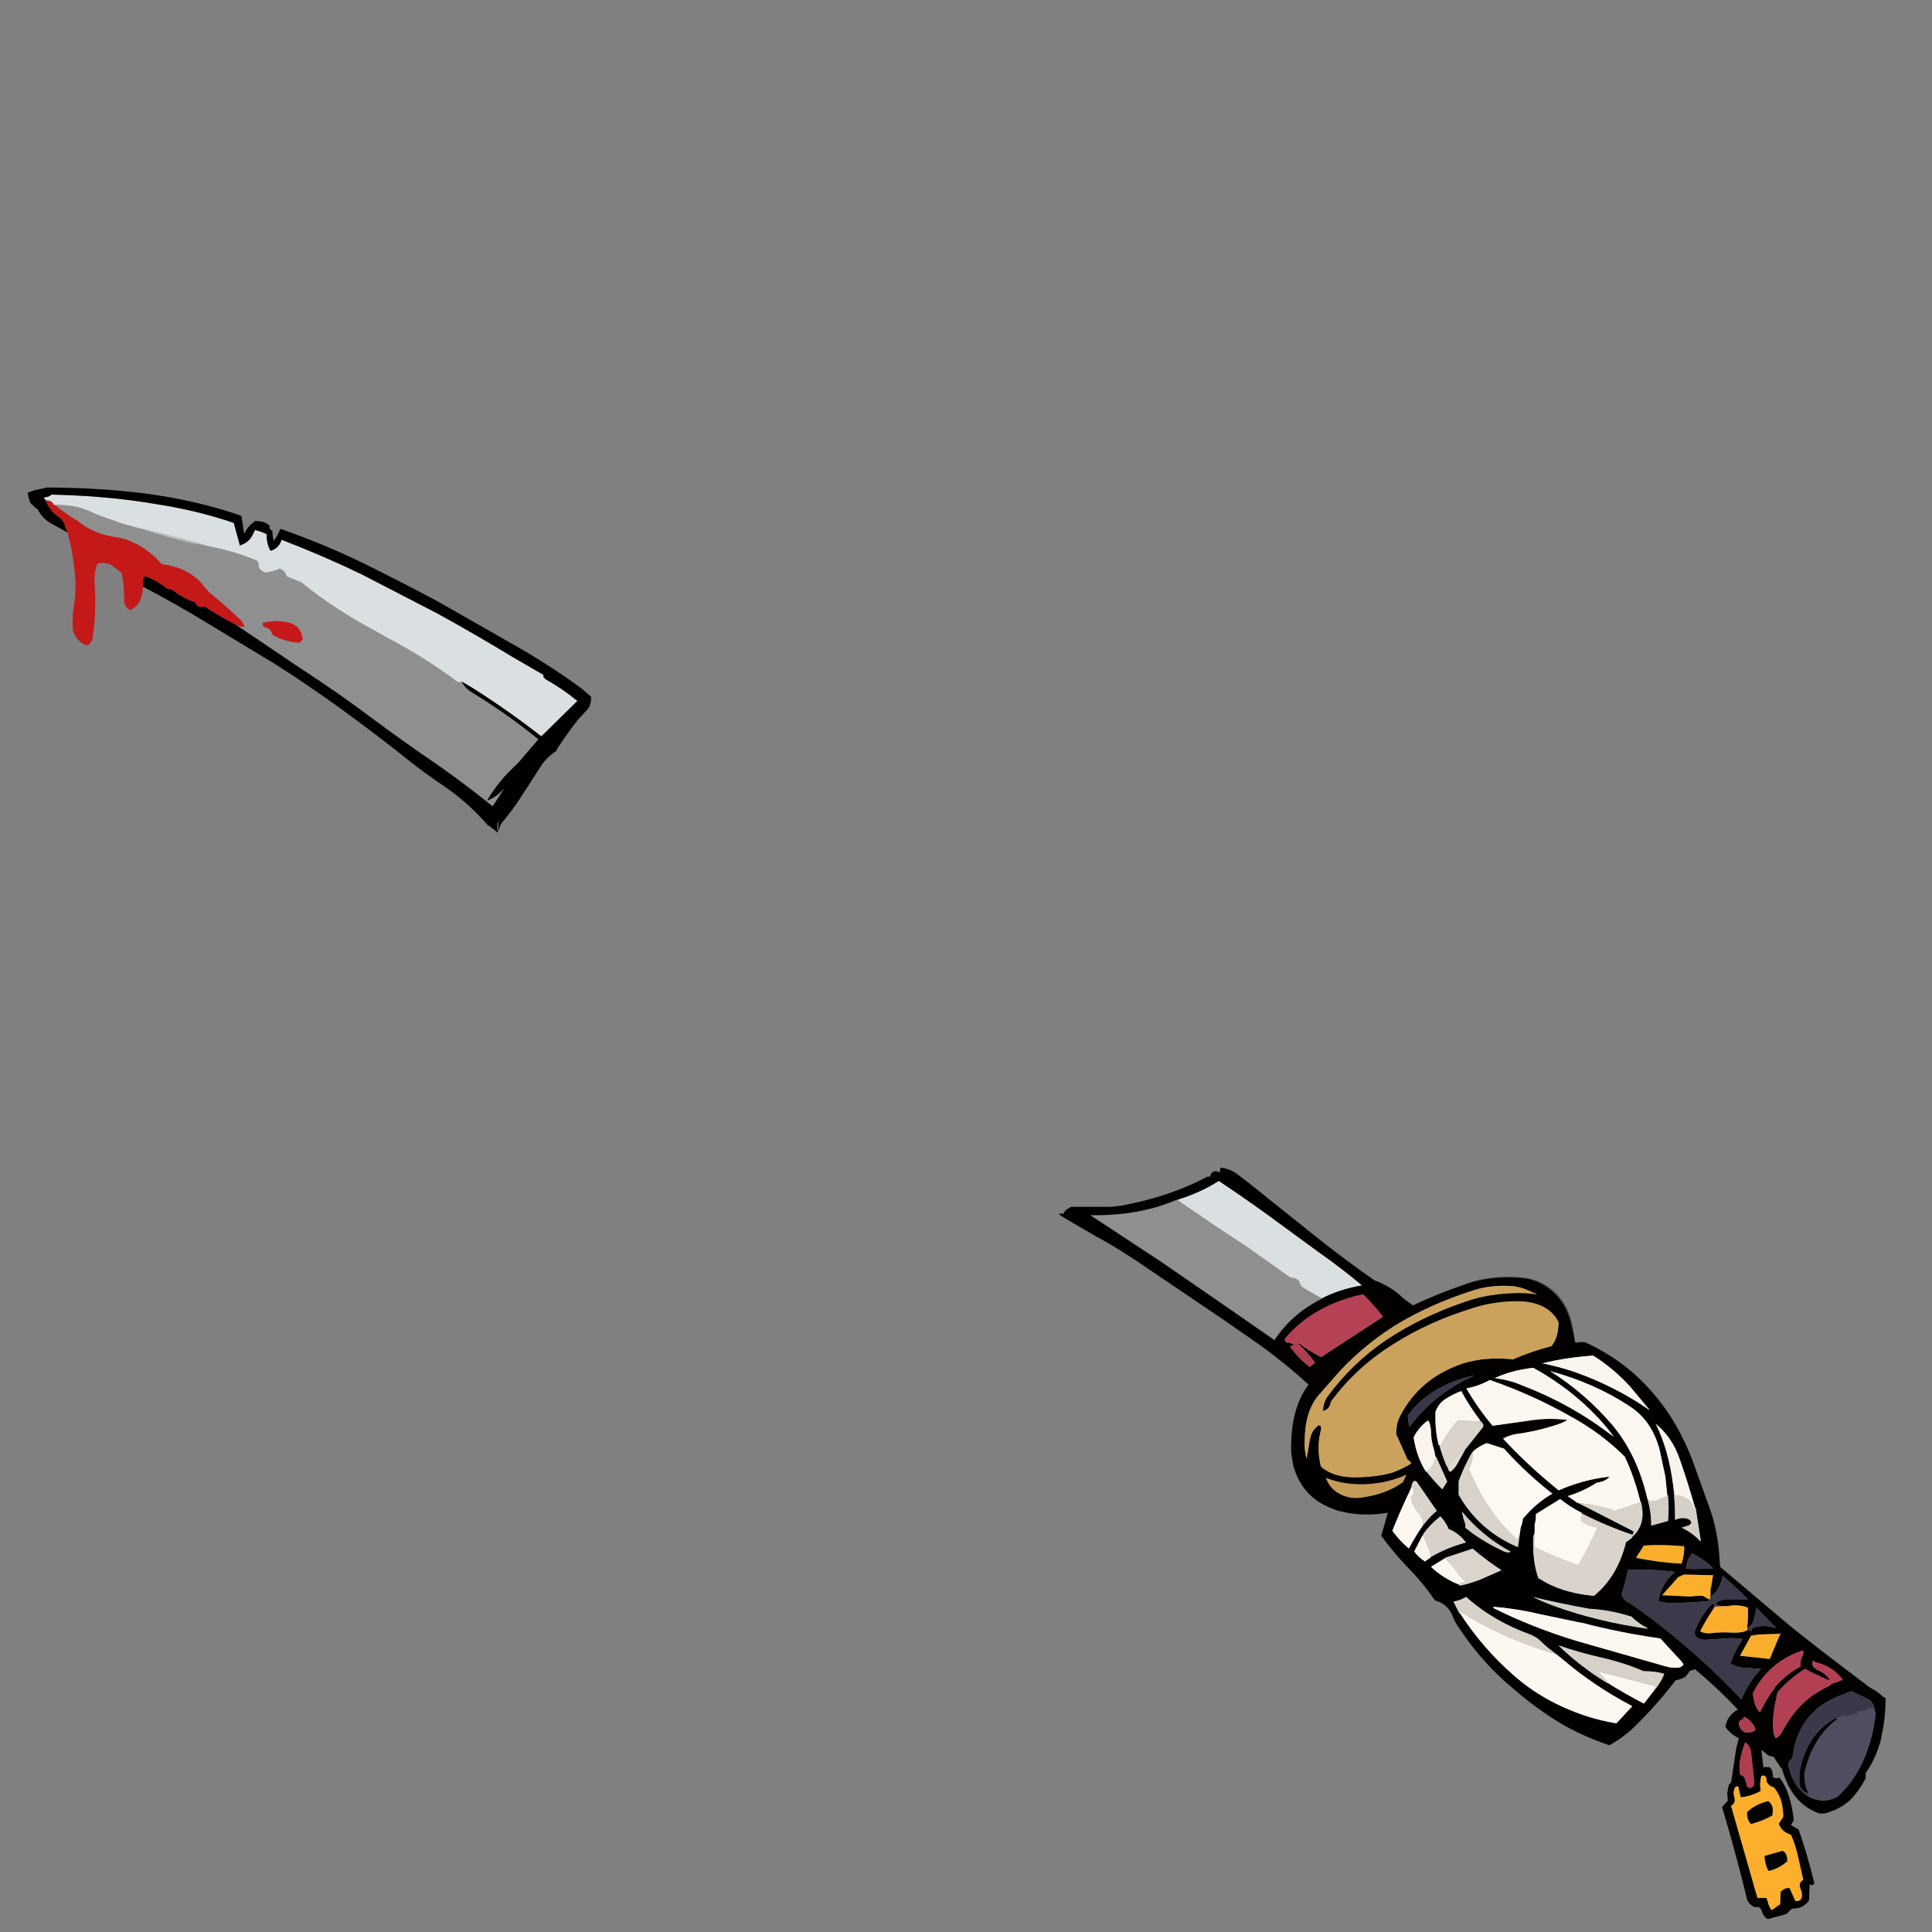 <svg xmlns="http://www.w3.org/2000/svg" xmlns:xlink="http://www.w3.org/1999/xlink" width="3000" height="3000" preserveAspectRatio="none"><rect width="100%" height="100%" fill="#808080" stroke="none"/><defs><g id="a"><path fill="#B6BBBE" d="M318 847v-1q-50-14-102-26 40 14 83 24l19 3Z"/><path fill="#8F8F8F" d="M435 883h-1q-10 5-24 6v-1q-5-2-8-7v-1q0-5-2-8v-1q-37-16-82-24l-19-3q-43-10-83-24-21-5-40-12-21-7-39-15-23-10-52-9 16 13 34 24h1q24 22 66 27l11 3q33 13 54 38 30 4 49 18 10 7 18 18l7 8q26 21 50 44l5 9q-9 1-16-5h-1l107 72q54 35 106 74 51 38 104 74 44 31 85 64l17-26v-1q-10 12-25 18v-1q16-27 38-48l11-11 30-35q-49-40-105-74-9-6-14-15h1v-1h-1q-4 2-6 1-51-38-110-69l-23-13q-58-31-108-71v-1l-25-10v-1q-3-8-10-11m-23 91q-5-1-4-7 22-5 41 0t21 26l-5 5h-1q-24-2-40-12h-1q-2-10-11-12m1640 1043v-1l-26-15q-8-5-9-13h-1q-4-4-12-4l-69-49q-54-35-107-72h-1q-57 25-134 24l108 71 106 73 72 50q27-41 73-64Z"/><path fill="#C71919" d="M408 967q-1 6 4 7 9 2 11 12h1q16 10 40 12h1l5-5q-2-21-21-26t-41 0Z"/><path fill="#C51818" d="M85 784h-1q-4-8-13-7 6 16 19 25 10 7 11 16l4 9q9 33 12 73 1 19-2 39-3 17-2 39 5 17 20 24h1q6-1 8-7h1q7-40 4-89-1-18 4-30 8-4 19 0h1l17 13h1q4 21 4 46v1q2 8 9 11h1q18-9 19-35v-9q0-10 7-7 17 7 30 18l8 2h1q14 12 34 19h1q3 10 14 7h1q21 14 44 26h2q7 6 16 5l-5-9q-24-23-50-44l-7-8q-8-11-18-18-19-14-49-18-21-25-54-38l-11-3q-42-5-66-27h-1q-18-11-34-24Z"/><path fill="#DADFE2" d="M71 776v1q9-1 13 7h1q29-1 52 9 18 8 39 15 19 7 40 12 52 12 102 26v1q45 8 82 24v1q2 3 2 8v1q3 5 8 7v1q14-1 24-6h1q7 3 10 11v1l25 10v1q50 40 108 71l23 13q59 31 110 69 2 1 6-1h1v1l17 10q55 35 105 74h1l56-55h-1q-23-19-50-34v-1q-3-1-2-5l-50-29q-56-34-114-66l-118-61q-60-29-125-54v1q-4 12-16 16h-1q-6-10-6-26h-1q-8-4-17-6l-4 8q-6 12-20 16v-2l-9-33q-55-19-119-29-75-13-163-15h-1q-4 4-11 4-1 4 2 4m1979 1170-52-38q-51-38-105-74h-1q-28 18-64 29 53 37 107 72l69 49q8 0 12 4h1q1 8 9 13l26 15h1q27-14 62-20-31-26-65-50Z"/><path fill="#010101" d="M70 757v1q-15 2-27 7 1 8 4 15v1l10 9h1q7 14 20 22l27 15-4-9q-1-9-11-16-13-9-19-25v-1q-3 0-2-4 7 0 11-4h1q88 2 163 15 64 10 119 29l9 33v2q14-4 20-16l4-8q9 2 17 6h1q0 16 6 26h1q12-4 16-16v-1q65 25 125 54l118 61q58 32 114 66l50 29q-1 4 2 5v1q27 15 50 34h1l-56 55h-1q-50-39-105-74l-17-10h-1q5 9 14 15 56 34 105 74l-30 35-11 11q-22 21-38 48v1q15-6 25-18v1l-17 26q-41-33-85-64-53-36-104-74-52-39-106-74l-107-72h-1q-23-12-44-26h-1q-11 3-14-7h-1q-20-7-34-19h-1l-8-2q-13-11-30-18-7-3-7 7v8q48 25 94 53l111 67q55 35 107 73 51 37 101 77 25 20 52 38 40 27 71 63h1l14 11q-2-9 0-16t0 16q4-13 6-15 17-20 31-42l31-48q9-13 23-22l1-3q15-23 32-45l13-14q8-7 8-22l-15-13q-52-38-109-70l-114-65q-58-31-119-61-60-29-126-52v1q-4 10-10 18-2-7-2-16h-1q-4-3-4-6 2 0 1-1-6-8-24-8v1q-10 7-16 19l-4-28q-63-22-137-33-78-11-168-11Z"/><path fill-opacity=".4" d="M2451 2084h-5l-5-29q-10-45-49-64-15-7-34-8-47-3-84 11v1q37-14 84-11 15 1 26 5 41 17 54 60 5 17 8 36h2q3 1 3-1Z"/><path fill="#030202" d="M2698 2654v1h1l-1-1m-128-32v1l1-1h-1m143-96v1-1m-56-47v-1 1Z"/><path fill="#020100" d="m2654 2340-24-67q-24-66-66-113-42-48-103-76h-10q0 2-3 1h-2q-3-19-8-36-13-43-54-60-11-4-26-5-47-3-84 11h-1q-41 14-79 32l-15-11q-18-18-45-28-50-35-96-72l-100-80-13-10q-13-11-30-13 0 9-4 7v-1q-10-2-12 8h-4q-58 31-133 45l-17 2h-63v1q-8 3-11 10-14-3 3 7l50 29q34 18 86 54l108 73 59 41q40 29 75 61-29 38-27 106l3 19q13 48 57 66l10 4q37 11 80 4l-10 35v1q19 26 41 49 23 23 42 51 22 6 29 28 4 9 10 17 36 54 85 94 24 21 51 39 42 29 96 47 18-10 33-23 38-36 70-78 8-1 14-5h1l6-8v-1l9-3q35 29 66 62l1 1h-1q-15 8-19 26 8 12 21 18l-2 8-2 8-8 53q-3 2-4 5l-2 12 1 11-9 10q21 70 38 140 1 7 6 11 6 6 13 4l3 3 2 4q2 8 9 12l29-8 8-8 9-1q11-2 18-12l1-25 2 1q3 1 5-2v-2q-10-41-24-82l-12-7 4-7v-4q-2-17-7-33-5-17-15-30l-2 1h-2q-3 1-6-2v-3l-1-5q-1-5-5-7h-8l-1-1-3-26 11 9 8 2 12 18h1q7 27 22 45 14 17 36 25h8q23-6 39-20 15-15 25-35v-8q16-22 24-53v-1l3-15q4-24 4-47l-5-3-8-7-12-7q-101-76-135-105l-97-82-2-27q-4-37-15-66m-56-34q-7-55-27-95 25 20 37 54 13 37 24 76h1l8 52h-1q-12-13-29-21h1l12-4v-1q4-2 1-5v-1q-9-7-24-1v-1q0-28-3-53m167 232h-1l-16 38-46-5 17-31v-1q3-10-7-7-8 4-25 3-15-1-30 1-10 1-17-3 10-19 22-37v-1q1-3-1-4-1-2-3 0-18 18-27 44 2 13 22 11l27-2q14-1 26 1-11 16-18 35l-1 3q12 8 33 7h1v1q8-1 14 1h-1q-19 20-30 47-34-37-72-70-47-42-100-79l-4-2q-8-4-10-13 6-18 10-37h1q37-2 72 3-21 17-26 45 8 3 20 3 30 0 57-3 2 0 3-2l-11-6h-10l-10 1-43-2 25-28 9-4 45 1-3 18v1l-1 1v8l1 4v1q14-11 18-32 21 18 40 37h1-39q-8 1-13 6 4 4 13 4h5l5-1h1q15-1 25 3h1q1 14-1 30v1q7-1 10-11 3-9 4-20l31 32-14-3q-15-1-24 4l-1 11 12-2h3l30-1-1-1h3v1l-1 1m35 25v1q1 5-3 11v3h-1v10h-1q-23 13-39 32v1q-12 15-20 32v1q-2 0-2 2 0 4-3 1-8-10-9-28 25-49 77-66h1m-187-162h2q1 12-4 27h-1q-35-2-69-9v-1l11-17v-1q29-2 61 1m14 12v-1q19 9 33 23h1q-20 2-43 1v-1q2-14 9-22m81 253h1q13 7 17 20-4 4-10 4h-7l-6-5q-3-5-3-11l3-3q4-1 5-5m-96-79-3 2q-10 2-21-1l-140-40q-69-21-129-51v-2q37 3 70 11l67 14h1q57 15 120 24h1l34 37v1q4 2 0 5m97 120 2-1q7 6 8 15l3 27 2 19q0 4-2 7-3 3-6 2-4-1-4-6l-3-9q-2-4-7-5l-1-13q1-16 7-32l1-4m34 55v4q3 7 10 9h1q7 8 11 19 4 13 4 27l-7 11q5 13 19 17 7 16 11 34l8 36q-7 4-5 12 3 6 3 12 0 8-7 9h-3l-9-20q-3-1-8 1l-6 4-1 20-13 9q-4-5-6-13l-2-6h-14l-41-143q8-4 5-14-2-5 0-11 0-3 3-5h3l4 17q17-2 31-10-2-12 1-23 6-3 8 4m105-149-6 3v1q-17 8-32 19-15 12-27 28-10 14-18 29l-3 3q-3 3-5 3l-3-7-1-13q0-21 5-41l2-10q18-21 42-36v-1q18 10 38 18h1v-1q-6-9-17-14-9-4-10-10l1-5q3 0 3 2h1q28 7 42 27h1l-12 5h-2m4 22 23-9 25 12q9 5 11 16v1q2 7 0 17-12 77-59 119h-1q-21 10-42-1h-1q-24-16-31-48v-5l5-6h1q6-49 36-75v-1q15-12 33-20m-854-727 52 38q34 24 65 50-35 6-62 20h-1v1q-46 23-73 64l-72-50-106-73-108-71q77 1 134-24h1q36-11 64-29h1q54 36 105 74m109 104 10-2q16 16 30 34v1l-95 62h-1q-18-9-34-21h-2q15 13 27 30l-9 7v-1q-17-13-30-31 11-4 1-5v-1h-1q-8 1-8-6 41-49 112-67m-59 154 21-24q41-48 96-83 55-34 125-56 26-8 57-6 11 1 22 5l18 8q-16-3-40-2-42 2-74 14-67 23-121 59-53 36-91 88-6 9-7 22 10-2 12-12 1-4 4-7 39-51 94-85 55-35 124-56 24-8 55-10 59-4 77 32 0 23-10 36v1q-31 8-59 20v1q-43-5-79 6-68 23-98 82-6 11-6 28l17 38v1q4 2 6 6h1q-14 9-31 15-26 7-60 7-33-1-50-17-7-29 0-56 2-7-3-8-11 7-14 22l-5 30q-4-13-3-30v-1q1-44 22-68m47 159q-27-6-36-30 44 17 96 5 16-4 29-10l-5 10v1q-26 19-63 24-11 2-21 0m94-110h-1l-2-16v-1q35-47 102-62h1q-62 28-100 79m29-9q3 5 4 15 0 16 5 31l2 10h1l17 38v1l-7 11h-1q-13-13-24-27h-1q-14-22-19-53 8-16 22-26h1m17 38h-1q-6-23-5-52 5-13 16-20t24-12q13 24 29 45v1q8 6 4 11l-27 34-11 20q-4 8-10 13-4 4-6-6h-1q-7-16-12-34m30 76v-20q9-24 21-45h1v-1q9-8 21-13h1l25 8h1q34 38 75 70h1q-26 15-45 38h-1q-1 9-4 16v2l-4 27h-1q-60-26-91-81v-1m-73-11v-3q4-12 10-2l29 42q-11 9-20 21h-1v1q-12 17-22 36h-1q-14-12-25-27 14-35 30-68m57 64v1q17 7 27 21h1q-30 8-54 22h-1v1l-10 7v-1q-10-6-16-15l13-25h1v-2q11-15 26-27v-1q8 8 13 19m224-268h1q33 21 58 49l30 36q-53-37-118-60-24-8-49-13 36-9 78-12m-160 38h1q66 23 124 56 48 26 85 63 15 32 24 69v1h1q9 35-14 55v1l-8 6h-1q-13 54-50 84h-1q-51-5-84-27h-1q-10-27-8-66 2-3 2-8v-10q2-6 2-15v-1l37-23h1q15 12 33 21v1q37 19 78 33h1l1-2q2-2-1-4l-84-43h-1l-16-11h1q25-8 45-21h1q13-2 18-9h-1q-41 5-77 21h-1q-46-37-86-80 8-5 19-7 31-4 59-13 14-4 22-9-29-4-60 1l-57 8v-1q-22-26-40-57 20-4 36-13m67-19h1q58 32 101 78 13 14 24 29l-25-18q-53-37-118-62-18-8-42-11 25-12 59-16m-107 236-3-13q31 38 75 62v1q-5 2-14-3-23-11-43-25l-13-10q2-3-2-12m258-176q34 22 46 67l9 42 3 29h1q2 21 0 40h-1l-25 7v-1q0-21-6-41-16-69-55-115-41-48-96-83 70 19 124 55m-64 314q34 2 65 12h1q11 11 25 18v1q-78-11-144-35-17-6-33-14 42 10 86 18m-181-93h1q21 18 44 33h1l-34 15q-16 6-30 9-2 0-3-2h-1q-24-10-42-27l21-13h1v-1l42-14m-10 75h1q41 37 99 58 10 4 17 11 9 9 19 16l5 4 10 8q48 41 107 72v1l-24 26q-24-4-46-11-67-22-114-64-48-42-83-96h-1l-9-18q11-2 19-7m295 142-1 1-17 22h-1q-29-15-56-32h-1q-41-25-75-58 32 11 67 19t65 21q18 0 32 4v1q-5 12-13 22Z"/><path fill="#FBF6EF" d="M2570 2622q3-3 0-4l-89-23 15 17v1q27 17 56 32h1l17-22v-1m7-371q-12-45-46-67-54-36-124-55 55 35 96 83 39 46 55 115 4 6 15 3l16-7v-1l-3-29-9-42m-343-7h1q4-1 7-8 9-17 22-30l34 1v-2q-16-21-29-45-13 5-24 12t-16 20q-1 29 5 52Z"/><path fill="#D6D0C8" d="M2570 2618q3 1 0 4h1q8-10 13-22v-1q-14-4-32-4-30-13-65-21t-67-19q34 33 75 58h1v-1l-15-17 89 23Z"/><path fill="#FCF7F0" d="m2417 2569-28-9q-67-23-122-58v3q35 54 83 96 47 42 114 64 22 7 46 11l24-26v-1q-59-31-107-72l-10-8m-225-261v1q-16 33-30 68 11 15 25 27h1q10-19 22-36v-1q-1-12-9-20-8-9-10-23 8-5 2-16h-1m417 281 3-2q4-3 0-5v-1l-34-37h-1q-63-9-120-24h-1l-67-14q-33-8-70-11v2q60 30 129 51l140 40q11 3 21 1Z"/><path fill="#D7D1C9" d="M2277 2480h-1q-8 5-19 7l9 18h1v-3q55 35 122 58l28 9-5-4q-10-7-19-16-7-7-17-11-58-21-99-58Z"/><path fill="#FCF7F0" d="M2244 2420h-1l-21 13q18 17 42 27h2q4-3 10-4-9-8-16-18t-16-18m70-277h-1q-16 9-36 13 18 31 40 57v1l57-8q31-5 60-1-8 5-22 9-28 9-59 13-11 2-19 7 40 43 86 80h1q36-16 77-21h1q-5 7-18 9h-1q-20 13-45 21h-1l16 11h1q31 3 56 12h1l39-13v-2q-9-37-24-69-37-37-85-63-58-33-124-56Z"/><path fill="#DAD4CC" d="M2287 2405h-1l-42 14v1q9 8 16 18t16 18q-6 1-10 4h-1q1 2 3 2 14-3 30-9l34-15h-1q-23-15-44-33Z"/><path fill="#D4CFC7" d="M2467 2498q-44-8-86-18 16 8 33 14 66 24 144 35v-1q-14-7-25-18h-1q-31-10-65-12m134-176-3-16q3 25 3 53v1q15-6 24 1v1q3 3-1 5v1l-12 4h-1q17 8 29 21h1l-8-52h-1q0 5-2 0-6-18-29-19Z"/><path fill="#D3CEC6" d="M2589 2322v1l-16 7q-11 3-15-3 6 20 6 41v1l25-7h1q2-19 0-40h-1Z"/><path fill="#D1CBC3" d="m2270 2347 3 13q4 9 2 12l13 10q20 14 43 25 9 5 14 3v-1q-44-24-75-62Z"/><path fill="#FAF5EF" d="M2381 2124h-1q-34 4-59 16 24 3 42 11 65 25 118 62l25 18q-11-15-24-29-43-46-101-78Z"/><path fill="#D8D2CA" d="M2508 2346h-1q-25-9-56-12l84 43q3 2 1 4l-1 2h1q1 1-2 3v1q23-20 14-55h-1v1l-39 13m-243-46v21q31 55 91 81h1l4-27v-1q-1 10-5 16-2 0-3-2-46-43-72-107 6-12 6-25v-1h-1q-12 21-21 45Z"/><path fill="#D9D3CB" d="M2456 2350v1q-2 6 0 12h1q10 7 23 9v1q-13 30-29 57h-1q-36-12-67-28v-25q0 5-2 8-2 39 8 66h1q33 22 84 27h1q37-30 50-84h1l8-6v-2q3-2 2-3h-2q-41-14-78-33m-264-42h1q6 11-2 16 2 14 10 23 8 8 9 20h1q9-12 20-21l-29-42q-6-10-10 2v2m50-72q-3 7-7 8 5 18 12 34h1v-1q11-16 26-27 3-3 1 1l27-34q4-5-4-11v1l-34-1q-13 13-22 30Z"/><path fill="#FDF8F1" d="M2385 2351v1q0 9-2 15v35q31 16 67 28h1q16-27 29-57v-1q-13-2-23-9h-1q-2-6 0-12v-2q-18-9-33-21h-1l-37 23Z"/><path fill="#F9F4ED" d="M2474 2105h-1q-42 3-78 12 25 5 49 13 65 23 118 60l-30-36q-25-28-58-49Z"/><path fill="#F9F4EE" d="M2210 2384h-1l-13 25q6 9 16 15v1l10-7v-4l-5-13-7-17Z"/><path fill="#D7D1C9" d="M2249 2374v-1q-5-11-13-19v1q-15 12-26 27v2l7 17 5 13v3h1q24-14 54-22h-1q-10-14-27-21Z"/><path fill="#FDF8F1" d="M2287 2255v1q0 13-6 25 26 64 72 107 1 2 3 2 4-6 5-16v-1q3-7 4-16h1q19-23 45-38h-1q-41-32-75-70h-1l-25-8h-1q-12 5-21 13v1Z"/><path fill="#DFD9D1" d="M2248 2277v1q2 10 6 6 6-5 10-13l11-20q2-4-1-1-15 11-26 27Z"/><path fill="#DBD5CD" d="M2229 2262v1q-3 15-14 22 11 14 24 27h1l7-11v-1l-17-38h-1Z"/><path fill="#F9F4EE" d="M2222 2221q-1-10-4-15h-1q-14 10-22 26 5 31 19 53h1q11-7 14-22v-1l-2-10q-5-15-5-31Z"/><path fill="#3A3748" d="M2188 2215h1q38-51 100-79h-1q-67 15-102 62v1l2 16Z"/><path fill="#C49C58" d="M2059 2295q9 24 36 30 10 2 21 0 37-5 63-24v-1l5-10q-13 6-29 10-52 12-96-5Z"/><path fill="#CBA25C" d="m2069 2142-21 24q-21 24-22 68v1q-1 17 3 30l5-30q3-15 14-22 5 1 3 8-7 27 0 56 17 16 50 17 34 0 60-7 17-6 31-15h-1q-2-4-6-6v-1l-17-38q0-17 6-28 30-59 98-82 36-11 79-6v-1q28-12 59-20v-1q10-13 10-36-18-36-77-32-31 2-55 10-69 21-124 56-55 34-94 85-3 3-4 7-2 10-12 12 1-13 7-22 38-52 91-88 54-36 121-59 32-12 74-14 24-1 40 2l-18-8q-11-4-22-5-31-2-57 6-70 22-125 56-55 35-96 83Z"/><path fill="#B03E51" d="M2004 2085v1q10 1-1 5 13 18 30 31v1l9-7q-12-17-27-30h1l-12-1m707 621-2 1-1 4q-6 16-7 32l1 13q5 1 7 5l3 9q0 5 4 6 3 1 6-2 2-3 2-7l-2-19-3-27q-1-9-8-15Z"/><path fill="#B64054" d="m2117 2010-10 2q-71 18-112 67 0 7 8 6h1l12 1h1q16 12 34 21h1l95-62v-1q-14-18-30-34Z"/><path fill="#514D61" d="M2852 2669v1q-38 29-50 83-1 19 6 31h-1l2 5v1q21 11 42 1h1q47-42 59-119 2-10 0-17h-1q-3-3-8-3v1q-4 4-12 4l-17 7q-14-1-21 5m32-12v1l3-1h-3Z"/><path fill="#030304" d="M2852 2669v-2q-47 24-58 86v18q3 10 12 13h2q-7-12-6-31 12-54 50-83v-1Z"/><path fill="#3B384A" d="M2852 2667v2q7-6 21-5l17-7q8 0 12-4v-1q5 0 8 3h1v-1q-2-11-11-16l-25-12-23 9q-18 8-33 20v1q-30 26-36 75h-1l-5 6v5q7 32 31 48h1v-1l-2-5h-1q-9-3-12-13v-18q11-62 58-86m32-9v-1h3l-3 1Z"/><path fill="#B33F53" d="m2842 2616 6-3h1v-1l1 1 12-5h-1q-14-20-42-27h-1q0-2-3-2l-1 5q1 6 10 10 11 5 17 14v1h-1q-20-8-38-18v1q-24 15-42 36l-2 10q-5 20-5 41l1 13 3 7q2 0 5-3l3-3q8-15 18-29 12-16 27-28 15-11 32-19v-1Z"/><path fill="#FBAF2C" d="M2743 2766v-4q-2-7-8-4-3 11-1 23-14 8-31 10l-4-17h-3q-3 2-3 5-2 6 0 11 3 10-5 14l41 143h14l2 6q2 8 6 13l13-9 1-20 6-4q5-2 8-1l9 20h3q7-1 7-9 0-6-3-12-2-8 5-12l-8-36q-4-18-11-34-14-4-19-17l7-11q0-14-4-27-4-11-11-19h-1q-7-2-10-9m32 125h-1q-11 10-27 14h-1q-5-9-6-22v-1l28-8q8 4 7 17m-23-73v1q-14 8-32 13h-1q-6-5-6-17v-1q12-12 32-17h1q9 7 6 21Z"/><path fill="#030200" d="M2752 2819v-1q3-14-6-21h-1q-20 5-32 17v1q0 12 6 17h1q18-5 32-13Z"/><path fill="#060401" d="M2774 2891h1q1-13-7-17l-28 8v1q1 13 6 22h1q16-4 27-14Z"/><path fill="#AD3D4F" d="M2709 2666h-1q-1 4-5 5l-3 3q0 6 3 11l6 5h7q6 0 10-4-4-13-17-20Z"/><path fill="#3C3848" d="M2627 2412v1q-7 8-9 22v1q23 1 43-1h-1q-14-14-33-23Z"/><path fill="#F9AE2C" d="M2615 2401h-2q-32-3-61-1v1l-11 17v1q34 7 69 9h1q5-15 4-27m149 137v-1l-30 1h-3l-12 2-17 31 46 5 16-38Z"/><path fill="#B33F53" d="M2800 2564v-1h-1q-52 17-77 66 1 18 9 28 3 3 3-1 0-2 2-2v-1q8-17 20-32v-1q16-19 39-32h1v-10h1v-3q4-6 3-11Z"/><path fill="#3C3847" d="M2731 2538h3-3m-4-42q-1 11-4 20-3 10-10 11v1q1 3-1 3v1q10-3 7 7v1l1-11q9-5 24-4l14 3-31-32m37 41v1h1l1-1v-1h-3l1 1Z"/><path fill="#3C394A" d="M2688 2493h-1l-5 1h6v-1m-54-15h2l-12 1 10-1m41-31q-4 21-18 32v-1l-1-4-1 10q-1 2-3 2-27 3-57 3-12 0-20-3 5-28 26-45-35-5-72-3h-1q-4 19-10 37 2 9 10 13l4 2q53 37 100 79 38 33 72 70 11-27 30-47h1q-6-2-14-1v-1h-1q-21 1-33-7l1-3q7-19 18-35-12-2-26-1l-27 2q-20 2-22-11 9-26 27-44 2-2 3 0 2 1 1 4l15-1q-9 0-13-4 5-5 13-6h39-1q-19-19-40-37Z"/><path fill="#FAAE2C" d="M2662 2495v1q-12 18-22 37 7 4 17 3 15-2 30-1 17 1 25-3v-1q2 0 1-3v-2q2-16 1-30h-1q-10-4-25-3v1h-11l-15 1Z"/><path fill="#FBAF2C" d="m2615 2445-9 4-25 28 43 2 12-1h8l11 6 1-10v-8l1-1v-1l3-18-45-1Z"/><path fill="#F8F3EC" d="m2598 2306 3 16q23 1 29 19 2 5 2 0-11-39-24-76-12-34-37-54 20 40 27 95Z"/></g></defs><use xlink:href="#a"/></svg>